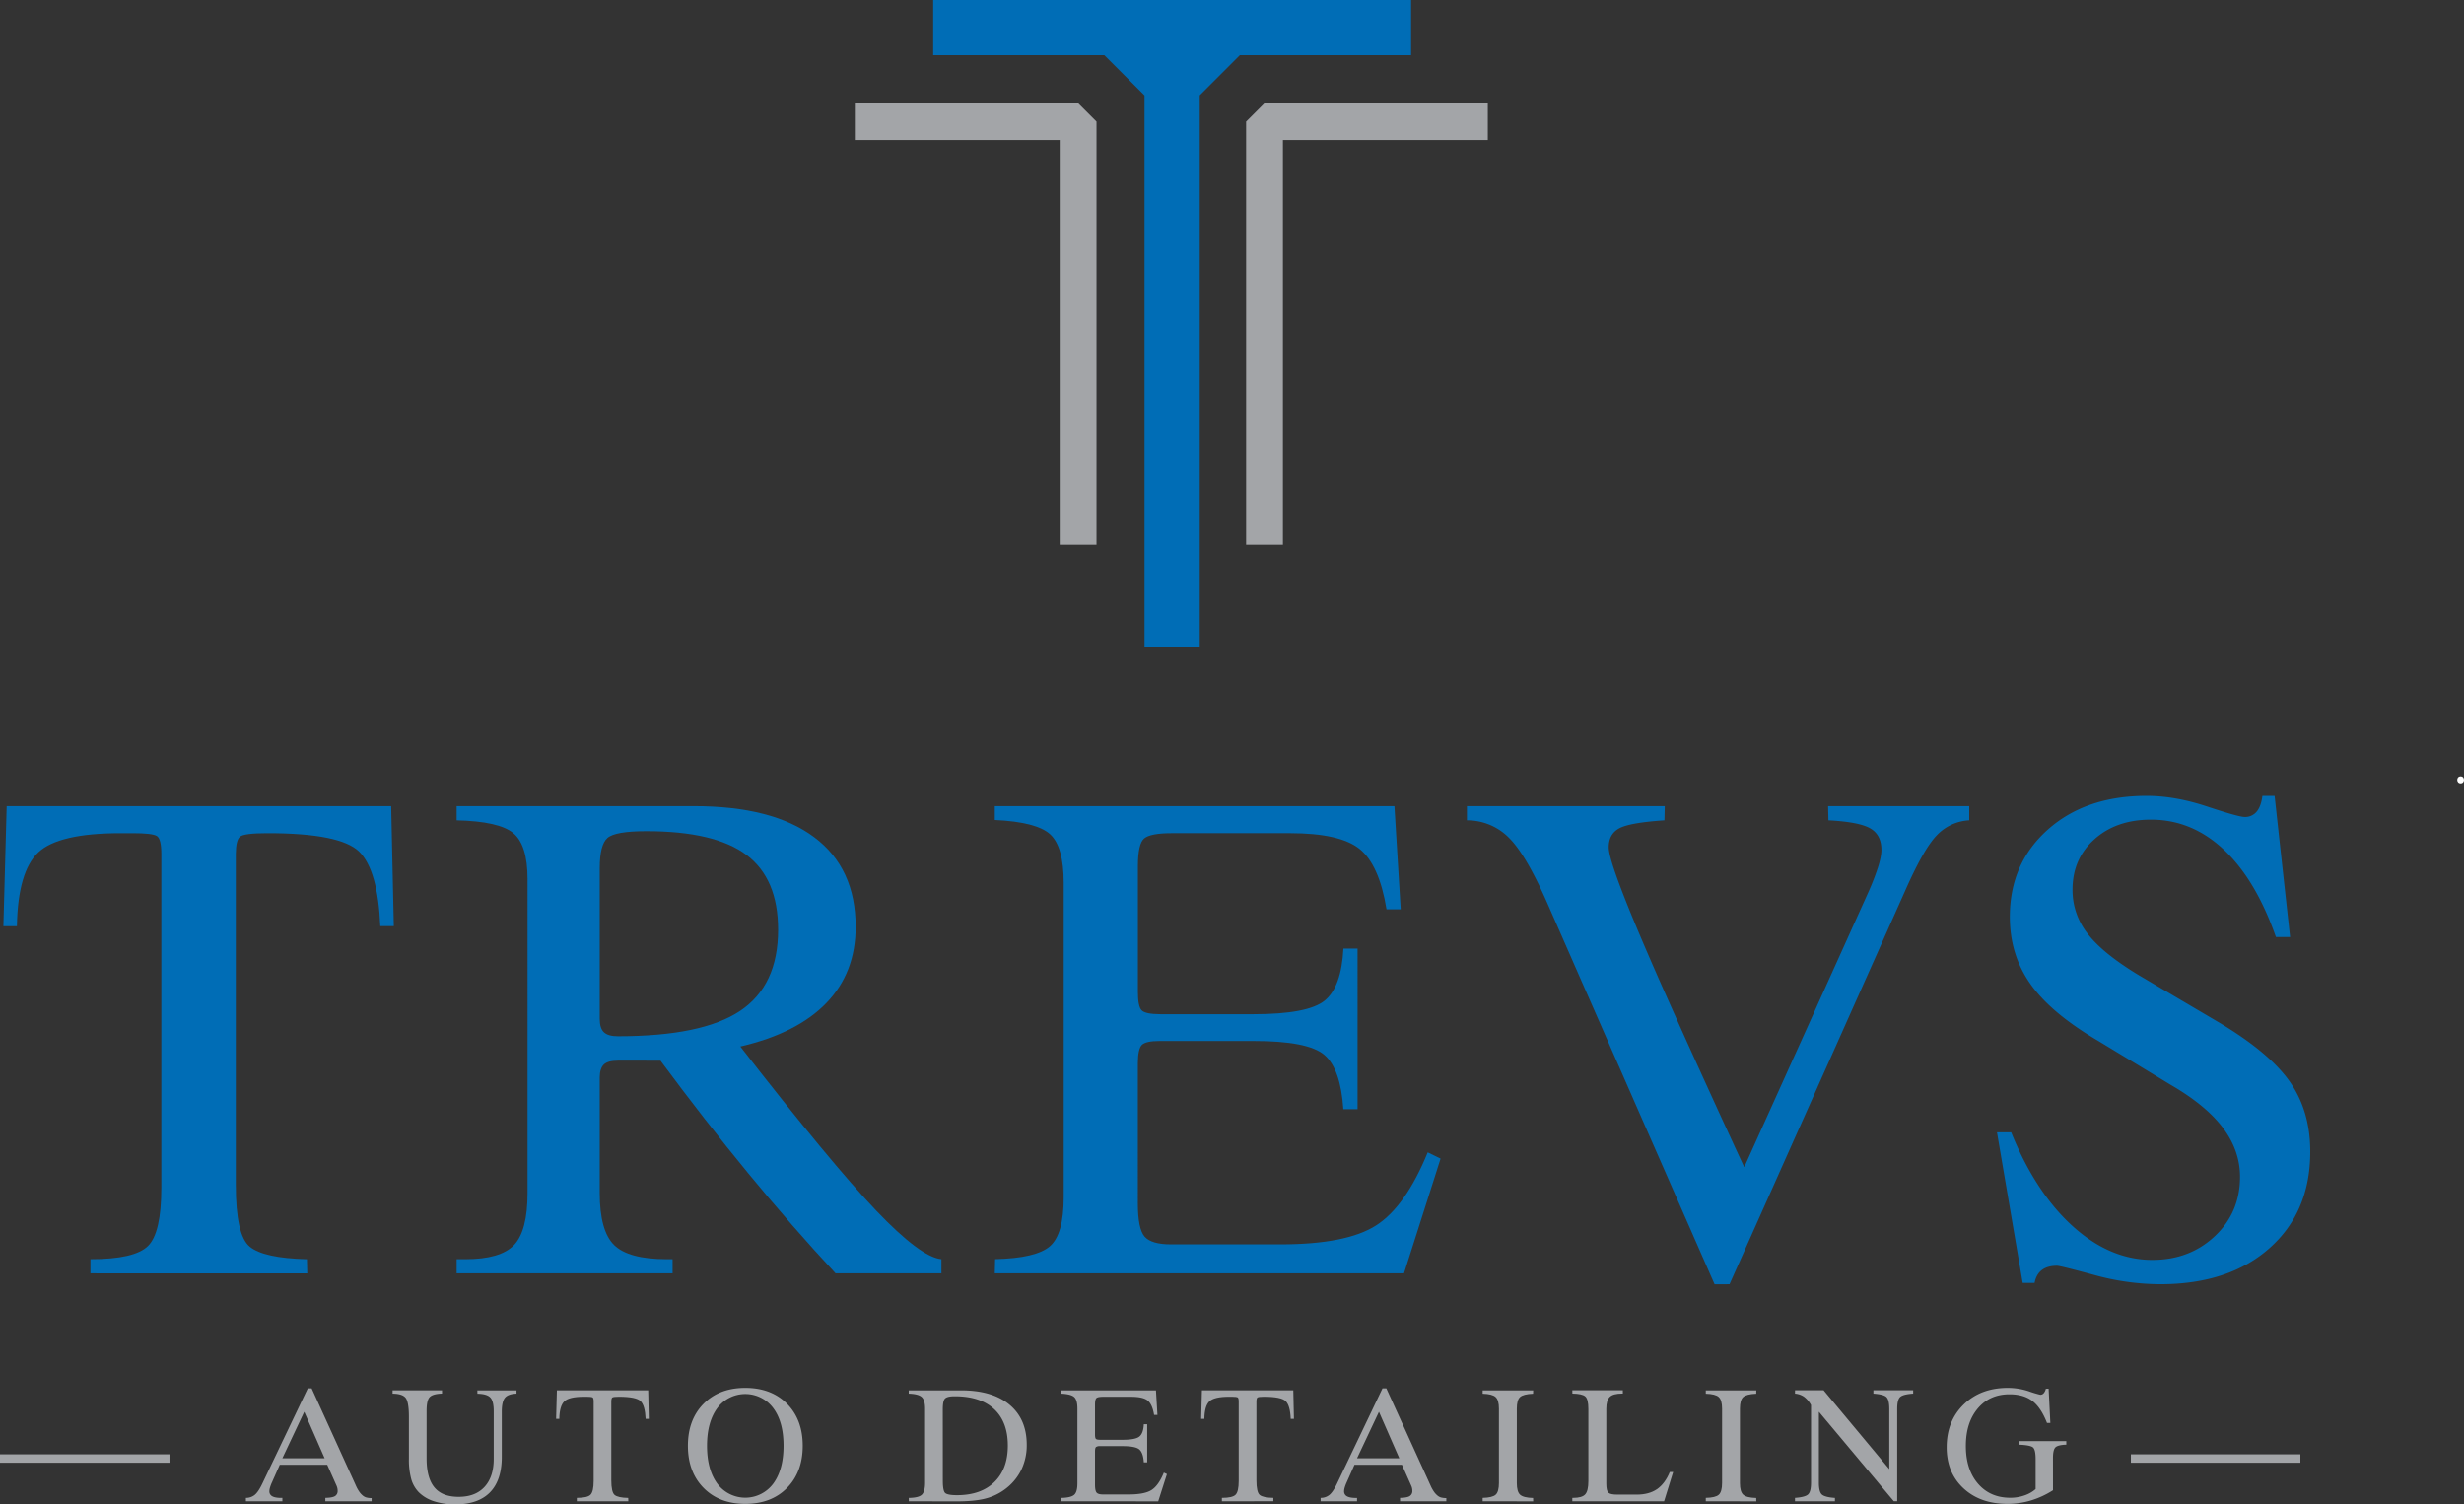 <svg id="Layer_1" data-name="Layer 1" xmlns="http://www.w3.org/2000/svg" viewBox="0 0 1766.69 1078.64"><rect x="0" y="0" width="1766.69" height="1078.64" fill="#333333" stroke="none"/><defs><style>.cls-1{fill:#006db6;}.cls-2{fill:#a3a5a8;}.cls-3{fill:#fff;}</style></defs><path class="cls-1" d="M64.85,913V902.86q31.66,0,41.25-9.46t9.58-41.84V612.29q0-10.63-3.08-12.77T94.87,597.4H86.6q-44.68,0-59.23,13.83T12.12,664.07H2.43L4.79,578H280.47l1.89,86.06h-9.69q-1.67-40.19-15.14-53.43T191.81,597.4q-16.8,0-19.74,2.48t-3,12.41V849.66q0,36,10,44.22t41,9l.24,10.17Z"/><path class="cls-1" d="M327.41,913V902.86h6.15q25.29,0,35-10.17t9.69-37.35V630.26q0-24.35-10.16-32.86t-40.67-9.22V578h170q56.51,0,86.3,22.22t29.79,64.31q0,32.87-21,54.62t-61.7,31.21q65.47,84.17,97.4,117.62T675,902.86V913h-75.9q-31.2-33.57-62.53-71.64t-63-80.86H443c-4.72,0-8.08.91-10,2.72s-3,4.93-3,9.34v82.75q0,27.2,10.29,37.35T478,902.86h4.25V913ZM430,730.51q0,6.86,3.07,9.69T443,743q60.53,0,87.72-18.21t27.19-58.16q0-36.64-22.7-53.67t-71.87-17q-22.23,0-27.78,4.84T430,622.46Z"/><path class="cls-1" d="M713.26,913l.24-10.17q29.55-.71,39.37-9.34t9.81-35.11V633.1q0-26-9.7-34.88t-39.72-10.28V578H999.81l4.5,74H994.14q-5.21-31.92-19.27-43.27t-50-11.34H840.23q-15.37,0-19.86,3.78T815.87,621v90.08q0,10.41,2.6,13.24T832,727.2h66.67q39.24,0,51.19-9.82t13.36-37.23h10.16V795.29H963.17q-1.9-28.85-13.6-38.9t-51-10H831.48q-9.71,0-12.65,2.71t-3,13.36V862.67q0,18.44,4.85,24t19,5.55H918q47.52,0,68.68-13.59t37-52.37l9.22,4.49L1006.67,913Z"/><path class="cls-1" d="M1229.34,920.83l-119.63-272.6q-15.37-35.22-27.78-47.52a42.06,42.06,0,0,0-30.14-12.53V578h141.85l-.23,10.17q-24.6,1.65-32.27,5.67t-7.69,13.71q0,9.93,21.4,60.76t75.77,168.58l88.66-196.47a183.16,183.16,0,0,0,7.21-18.45q2.49-7.8,2.49-12.53,0-10.86-8-15.48t-30-5.79l-.23-10.17h101.19v10.17a34.61,34.61,0,0,0-23.17,10.63q-9.46,9.71-22.7,39.72l-126,282.3Z"/><path class="cls-1" d="M1450.27,919.88l-18.44-108H1442q17.49,43.26,44.21,67.38t57,24.11q26.71,0,44.8-17t18.09-42.56q0-18.66-12.06-34.87T1556.67,778l-52.25-31.68q-33.83-19.86-48.59-40.79t-14.78-48.11q0-38.31,27.19-62.54t70.93-24.23q20.32,0,43.15,7.57t27.07,7.56A10.72,10.72,0,0,0,1618,582q3.2-3.78,4.14-11.35h8.75L1642,671.87h-10.17q-14.43-41.13-37.35-62.65t-52.25-21.52q-24.82,0-40.55,14.07T1486,638.06a50.47,50.47,0,0,0,10.87,31.45q10.88,14.18,37.12,30l58.16,34.29q35.7,21.51,50,42.32t14.3,49.65q0,43.26-29.2,69.15t-78.37,25.89a180,180,0,0,1-47.29-6.62q-24.36-6.62-26.72-6.62-6.85,0-10.87,3.07t-5.2,9.22Z"/><polygon class="cls-2" points="612.91 74.01 612.91 100.4 759.81 100.4 759.81 390.55 786.2 390.55 786.2 87.2 773.01 74.01 612.91 74.01"/><polygon class="cls-2" points="906.65 74.01 893.46 87.2 893.46 390.55 919.85 390.55 919.85 100.4 1066.76 100.4 1066.76 74.01 906.65 74.01"/><polygon class="cls-1" points="888.97 39.59 1011.75 39.59 1011.75 0 669.09 0 669.09 39.59 791.81 39.59 820.62 68.4 820.62 463.58 860.21 463.58 860.21 68.36 888.97 39.59"/><path class="cls-2" d="M176.32,1076.45V1074a9.78,9.78,0,0,0,6.38-2.19q2.55-2.13,5.36-8l32.62-68.33h2.76l31.67,69.57a26,26,0,0,0,2.33,4.29,13.41,13.41,0,0,0,2.49,2.84,7,7,0,0,0,2.7,1.52,13.68,13.68,0,0,0,3.82.44v2.31H233.26V1074c3.33-.07,5.64-.49,6.91-1.26a4.2,4.2,0,0,0,1.91-3.9,8.49,8.49,0,0,0-.2-1.8,9.7,9.7,0,0,0-.59-1.8l-6.68-15h-34L195,1062.86a28.45,28.45,0,0,0-1.41,3.7,10,10,0,0,0-.45,2.64,3.91,3.91,0,0,0,2.08,3.65c1.38.79,3.56,1.18,6.52,1.18h.73v2.42Zm26.12-30.83h30.32l-14.6-33.35Z"/><path class="cls-2" d="M281.49,999.29v-2.41h35.43v2.36q-6.68.22-8.87,2.55c-1.46,1.56-2.19,4.82-2.19,9.8v34.14q0,14,5.64,20.78t17.38,6.74q12,0,18.56-7.17T354,1046v-34.14q0-7.25-2.45-9.83t-9.23-2.7l-.06-2.41h28.08v2.36q-6,.22-8.26,2.92t-2.3,9.77v32.57q0,16.85-8.45,25.49t-24.9,8.65a48.42,48.42,0,0,1-15.11-2.19,27.37,27.37,0,0,1-10.89-6.35,22.16,22.16,0,0,1-5.53-9.49,53,53,0,0,1-1.71-14.88v-29.87q0-10.67-2.36-13.62T281.49,999.29Z"/><path class="cls-2" d="M413.58,1076.45V1074q7.53,0,9.8-2.24t2.27-9.94V1005c0-1.68-.24-2.69-.73-3s-1.89-.51-4.21-.51h-2q-10.62,0-14.07,3.29t-3.62,12.55h-2.3l.56-20.44h65.47l.45,20.44h-2.3c-.27-6.36-1.46-10.59-3.6-12.69s-7.33-3.15-15.61-3.15c-2.66,0-4.22.2-4.69.59s-.7,1.38-.7,2.95v56.38q0,8.53,2.39,10.5t9.74,2.13l.06,2.42Z"/><path class="cls-2" d="M493.23,1036.63q0-18.8,11.28-30.15t29.85-11.34q18.63,0,29.91,11.34t11.28,30.15q0,18.87-11.28,30.27t-29.91,11.4q-18.57,0-29.85-11.4T493.23,1036.63Zm13.7,0q0,17.19,7.43,27.24a25,25,0,0,0,40,0q7.44-10,7.44-27.24t-7.44-27.09a25,25,0,0,0-40,0Q506.94,1019.56,506.93,1036.63Z"/><path class="cls-2" d="M651.6,1076.45l0-2.42q7-.1,9.32-2.27t2.36-8.4V1010c0-4.08-.8-6.85-2.42-8.31s-4.71-2.26-9.31-2.41v-2.36h37.73q22.24,0,34.56,10.28t12.33,28.69a40.43,40.43,0,0,1-4.08,18.36,38.38,38.38,0,0,1-12.1,14,39.76,39.76,0,0,1-13.73,6.32q-7.65,1.93-20.29,1.94ZM676,1061.73c0,4.8.57,7.72,1.69,8.76s4,1.58,8.48,1.58q17.13,0,26.79-9.41t9.65-26.14q0-17.07-9.86-26.22t-28.21-9.15c-3.6,0-5.91.56-7,1.68s-1.57,3.75-1.57,7.86Z"/><path class="cls-2" d="M760.77,1076.45l.05-2.42q7-.16,9.35-2.22t2.33-8.33V1010c0-4.11-.77-6.88-2.3-8.28s-4.68-2.22-9.43-2.44v-2.36h68.05l1.07,17.58h-2.41q-1.25-7.59-4.58-10.28t-11.88-2.7h-20.1c-2.44,0-4,.31-4.72.9s-1.07,2.17-1.07,4.72v21.39c0,1.65.21,2.7.62,3.15s1.48.67,3.2.67h15.84q9.32,0,12.15-2.33c1.9-1.55,2.95-4.5,3.18-8.84h2.42v27.34h-2.42q-.45-6.84-3.23-9.24t-12.1-2.38H788.84a4.73,4.73,0,0,0-3,.65c-.47.43-.71,1.48-.71,3.17v23.81c0,2.92.39,4.82,1.15,5.7s2.28,1.32,4.53,1.32h18.58q11.29,0,16.31-3.23t8.79-12.44l2.2,1.07-6.24,19.54Z"/><path class="cls-2" d="M876.09,1076.45V1074q7.53,0,9.8-2.24t2.27-9.94V1005c0-1.68-.24-2.69-.73-3s-1.89-.51-4.21-.51h-2c-7.08,0-11.76,1.1-14.07,3.29s-3.51,6.37-3.62,12.55h-2.3l.56-20.44H927.3l.45,20.44h-2.3q-.39-9.54-3.6-12.69t-15.6-3.15c-2.66,0-4.23.2-4.69.59s-.7,1.38-.7,2.95v56.38q0,8.53,2.38,10.5T913,1074l0,2.42Z"/><path class="cls-2" d="M946.89,1076.45V1074a9.74,9.74,0,0,0,6.37-2.19c1.7-1.42,3.5-4.1,5.36-8l32.63-68.33H994l31.67,69.57a26.77,26.77,0,0,0,2.33,4.29,13.72,13.72,0,0,0,2.5,2.84,7,7,0,0,0,2.69,1.52,13.78,13.78,0,0,0,3.82.44v2.31h-33.18V1074q5-.1,6.9-1.26a4.18,4.18,0,0,0,1.92-3.9,8.49,8.49,0,0,0-.2-1.8,9.06,9.06,0,0,0-.6-1.8l-6.67-15h-34l-5.62,12.64a28.23,28.23,0,0,0-1.4,3.7,10,10,0,0,0-.45,2.64,3.9,3.9,0,0,0,2.08,3.65c1.38.79,3.56,1.18,6.51,1.18H973v2.42ZM973,1045.62h30.32l-14.6-33.35Z"/><path class="cls-2" d="M1063.07,1076.45V1074q6.95-.16,9.32-2.27c1.57-1.41,2.35-4.2,2.35-8.4V1010q0-6.12-2.41-8.31c-1.61-1.46-4.7-2.24-9.26-2.36v-2.41h36.22l-.06,2.41q-7.08.29-9.38,2.42t-2.3,8.25v53.4c0,4.12.79,6.9,2.39,8.34s4.68,2.22,9.29,2.33l.06,2.42Z"/><path class="cls-2" d="M1127.35,1076.45V1074h.57c4.22,0,7.11-.82,8.64-2.47s2.3-4.85,2.3-9.6v-51.77c0-4.68-.75-7.66-2.27-8.93s-4.58-1.93-9.18-2l-.06-2.41h36.22v2.41H1163q-6.35,0-8.81,2.39t-2.47,8.51v53.51c0,3.56.5,5.78,1.51,6.68s3.16,1.35,6.45,1.35h13.76q8.88,0,14.6-3.9t9.21-12.33h2.41l-6.51,21Z"/><path class="cls-2" d="M1223.05,1076.45V1074q7-.16,9.32-2.27c1.57-1.41,2.36-4.2,2.36-8.4V1010q0-6.12-2.41-8.31c-1.62-1.46-4.7-2.24-9.27-2.36v-2.41h36.22l-.06,2.41q-7.08.29-9.37,2.42t-2.31,8.25v53.4c0,4.12.79,6.9,2.39,8.34s4.69,2.22,9.29,2.33l.06,2.42Z"/><path class="cls-2" d="M1304.14,1063.08q0,6.63,2.19,8.54c1.46,1.27,4.56,2.08,9.32,2.41v2.42H1287V1074c4.75-.33,7.86-1.14,9.31-2.41s2.19-4.12,2.19-8.54v-55.64a18,18,0,0,0-5-5.9,13.22,13.22,0,0,0-6.48-2.25v-2.41h20.49l47.11,56.54v-43.23c0-4.42-.72-7.26-2.16-8.54s-4.52-2-9.24-2.36v-2.41h28.53v2.41c-4.72.31-7.81,1.09-9.27,2.36s-2.19,4.12-2.19,8.54v66.26h-2.42l-53.73-64.18Z"/><path class="cls-2" d="M1472,1068.53a63.36,63.36,0,0,1-15.75,7.3,58.37,58.37,0,0,1-16.93,2.47q-19.53,0-31.55-11.2t-12-29.4q0-18.81,12.21-30.69t31.64-11.87a48.1,48.1,0,0,1,15.11,2.47,76.59,76.59,0,0,0,8.2,2.47,3.13,3.13,0,0,0,2.41-1.12,7.3,7.3,0,0,0,1.52-3.2l2-.06,1.24,24.54h-2.42q-4.26-11-10.5-15.75t-16.4-4.75q-14.15,0-22.71,10.14t-8.56,26.87q0,16.95,8.71,27.06t23.13,10.11a30.7,30.7,0,0,0,10.13-1.66,23.21,23.21,0,0,0,8.06-4.57v-21.51q0-6.9-2-8.45c-1.32-1-4.64-1.66-10-1.88v-2.53h34v2.53c-3.86.11-6.41.72-7.67,1.82s-1.88,3.68-1.88,7.72Z"/><rect class="cls-2" y="1042.75" width="121.53" height="6.05"/><rect class="cls-2" x="1527.85" y="1042.75" width="121.53" height="6.05"/><path class="cls-3" d="M1764.27,561.66c3.22,0,3.23-5,0-5s-3.22,5,0,5Z"/></svg>